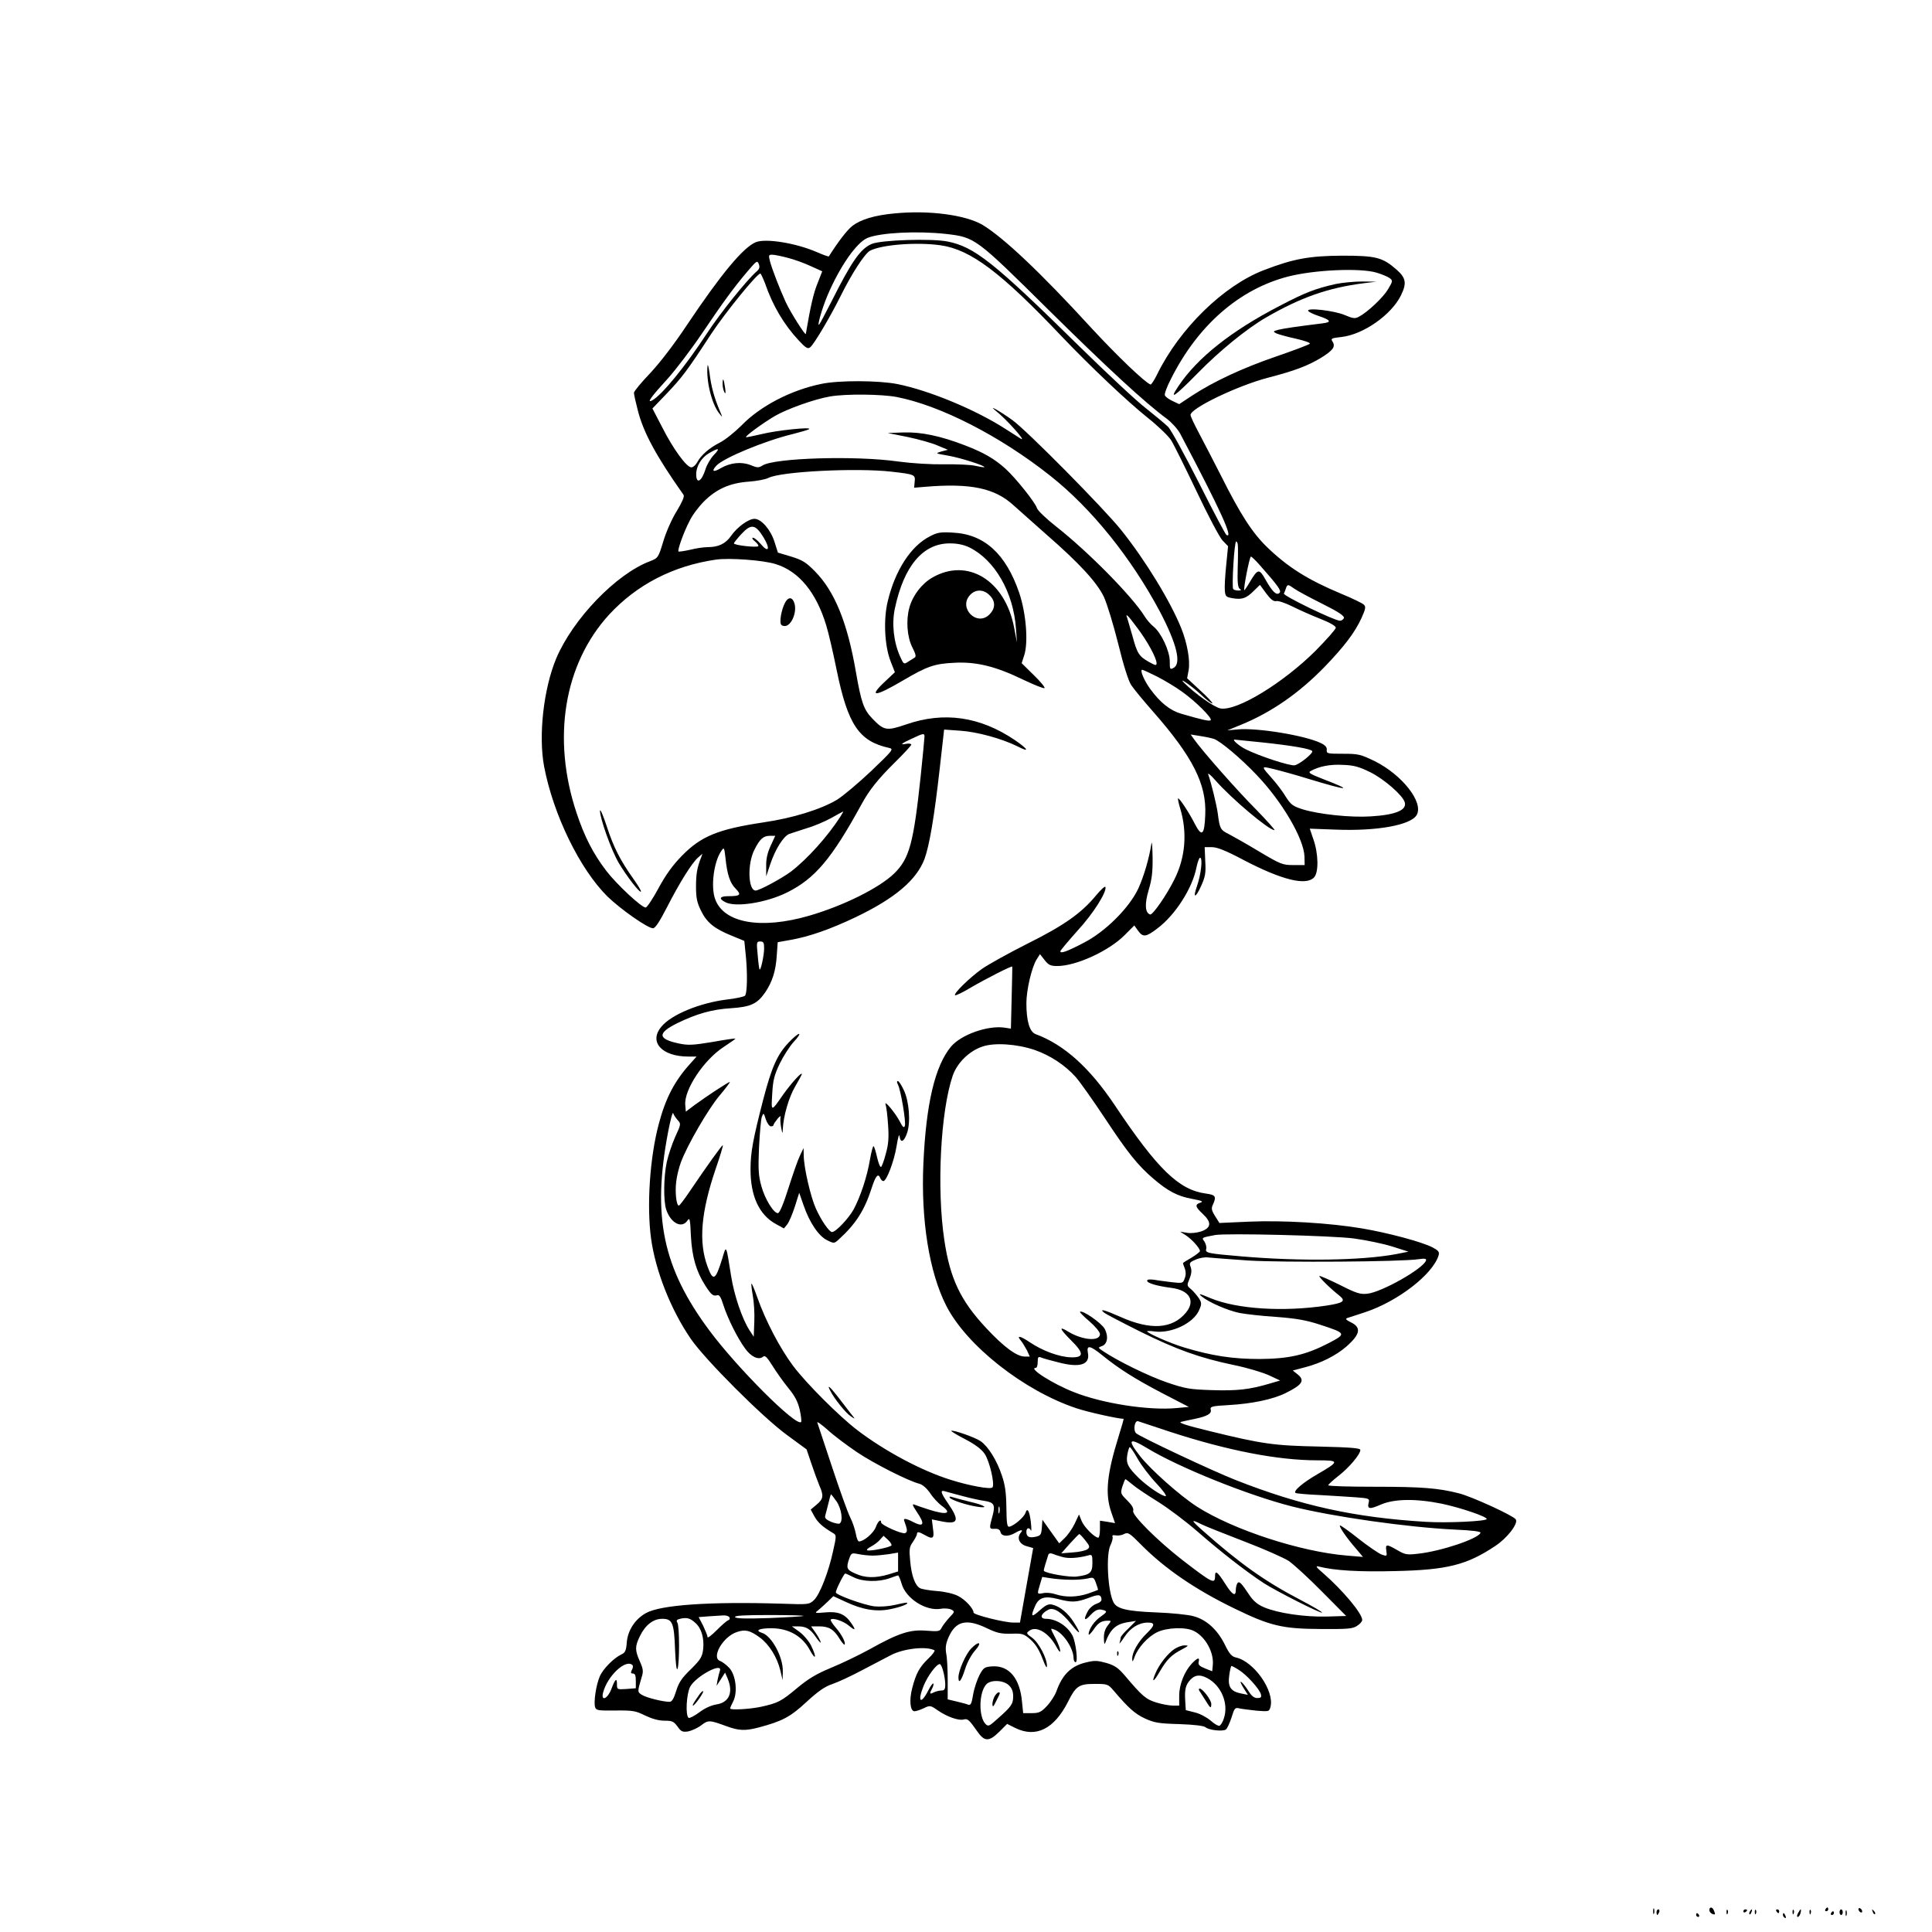 <?xml version="1.0" standalone="no"?>
<!DOCTYPE svg PUBLIC "-//W3C//DTD SVG 20010904//EN"
 "http://www.w3.org/TR/2001/REC-SVG-20010904/DTD/svg10.dtd">
<svg version="1.0" xmlns="http://www.w3.org/2000/svg"
 width="1024pt" height="1024pt" viewBox="0 0 1024 1024"
 preserveAspectRatio="xMidYMid meet">
<g transform="translate(0,1024) scale(0.1,-0.1)"
fill="#000000" stroke="none">
<path d="M4742 9109 c-107 -10 -179 -32 -224 -66 -28 -22 -75 -83 -125 -162
-1 -2 -30 8 -64 23 -111 48 -272 74 -324 52 -67 -29 -182 -167 -363 -437 -69
-104 -143 -200 -196 -257 -47 -49 -86 -96 -86 -104 0 -8 9 -49 20 -91 30 -120
99 -246 243 -450 6 -8 -8 -39 -35 -84 -25 -39 -57 -111 -72 -161 -27 -89 -28
-90 -72 -107 -179 -68 -407 -305 -496 -515 -67 -161 -95 -409 -64 -573 49
-256 189 -543 335 -688 71 -69 214 -169 242 -169 12 0 35 35 75 113 66 129
131 233 164 262 l23 20 -7 -20 c-21 -53 -27 -86 -27 -154 0 -59 5 -84 26 -127
31 -64 71 -96 162 -133 l68 -28 6 -59 c12 -106 10 -221 -3 -232 -7 -5 -51 -15
-98 -20 -141 -18 -291 -79 -344 -143 -69 -81 1 -159 143 -159 l43 0 -34 -38
c-83 -92 -130 -182 -166 -318 -48 -178 -65 -436 -41 -610 24 -172 105 -377
211 -531 75 -109 377 -412 508 -508 l105 -77 26 -77 c14 -42 33 -93 42 -115
24 -54 21 -71 -15 -101 l-31 -26 20 -37 c19 -33 43 -55 99 -88 17 -10 18 -14
0 -93 -24 -112 -71 -233 -102 -262 -25 -23 -29 -24 -167 -19 -385 12 -646 -6
-724 -50 -57 -32 -96 -91 -101 -156 -3 -42 -9 -54 -27 -62 -41 -19 -98 -76
-116 -117 -20 -47 -33 -135 -25 -163 6 -18 16 -19 109 -18 92 1 107 -2 157
-27 36 -17 71 -27 102 -27 41 0 49 -4 69 -31 19 -27 26 -30 56 -26 19 4 51 18
70 33 37 28 43 28 133 -5 66 -24 98 -26 171 -7 124 33 167 55 252 134 62 57
97 82 138 96 30 10 101 43 159 74 58 30 126 66 151 79 68 36 190 49 232 26 4
-3 -10 -22 -32 -43 -48 -46 -66 -80 -86 -157 -17 -64 -11 -123 12 -123 8 0 30
7 49 16 33 16 35 16 74 -11 49 -34 109 -55 136 -49 23 6 29 1 74 -63 38 -55
62 -55 116 -2 l42 42 44 -22 c109 -53 205 -5 278 138 42 85 59 96 142 96 67 0
71 -1 100 -35 81 -95 113 -123 166 -148 50 -23 73 -27 182 -30 83 -3 130 -9
140 -17 17 -15 89 -23 107 -12 7 4 20 33 30 63 16 52 19 55 43 49 14 -3 55 -8
91 -12 65 -5 66 -5 73 21 21 85 -88 240 -183 261 -23 5 -35 19 -60 70 -39 78
-97 131 -166 149 -27 8 -117 17 -198 20 -154 6 -207 19 -225 53 -31 59 -41
256 -16 304 8 17 13 36 11 43 -4 9 2 11 18 8 12 -2 32 1 44 8 20 10 29 4 90
-58 126 -127 287 -237 493 -337 191 -93 255 -108 458 -109 143 -1 170 1 193
17 15 9 27 23 27 31 0 34 -102 156 -205 246 -40 34 -45 42 -25 37 82 -21 213
-29 404 -24 275 6 380 32 531 133 64 42 123 119 109 141 -13 20 -231 120 -301
138 -109 28 -198 35 -445 35 -137 0 -248 3 -248 8 0 4 25 27 56 51 56 44 114
113 114 136 0 10 -54 14 -217 18 -241 5 -301 13 -582 82 -124 30 -169 45 -151
49 14 3 47 11 74 16 66 14 89 28 83 49 -4 16 6 19 97 24 122 7 233 30 301 64
89 44 103 67 61 100 l-24 19 64 17 c86 22 166 63 220 110 75 66 81 102 21 130
-22 11 -27 17 -17 21 8 3 51 17 95 31 173 57 360 201 390 302 5 18 -1 25 -33
42 -56 29 -236 77 -372 100 -170 29 -420 44 -601 36 l-156 -7 -23 37 c-19 30
-21 41 -11 61 19 43 14 51 -38 58 -142 19 -256 129 -481 466 -135 202 -270
323 -421 379 -32 12 -49 69 -49 164 0 71 29 193 55 233 l17 27 25 -32 c21 -26
31 -31 67 -31 99 0 272 79 356 163 l52 52 20 -28 c26 -36 42 -34 102 12 94 70
186 213 207 322 7 33 16 56 21 53 13 -8 3 -90 -18 -151 -23 -66 -8 -65 22 1
22 49 26 68 22 132 l-3 74 38 0 c28 0 74 -18 170 -69 201 -105 330 -137 372
-91 25 27 23 126 -4 202 l-19 56 136 -5 c221 -9 401 24 431 78 37 67 -77 212
-223 285 -75 36 -86 39 -168 39 -82 0 -88 1 -86 20 2 14 -7 25 -32 37 -83 40
-338 82 -440 72 l-55 -5 71 29 c162 66 309 168 445 308 105 109 160 182 195
258 22 49 24 60 13 71 -8 8 -62 34 -120 58 -177 74 -282 140 -392 246 -79 76
-143 175 -246 381 -41 80 -93 181 -117 226 -24 45 -44 87 -44 95 1 36 250 155
410 197 143 37 210 63 279 104 65 40 81 60 64 87 -11 17 -7 19 47 25 116 13
264 117 315 220 32 65 27 93 -23 137 -74 65 -109 74 -287 74 -175 -1 -259 -16
-417 -77 -212 -81 -446 -309 -565 -552 -15 -31 -31 -55 -35 -54 -30 11 -177
152 -312 298 -272 297 -465 479 -578 548 -90 53 -285 79 -466 61z m273 -109
c153 -18 156 -20 540 -400 315 -311 513 -494 630 -580 26 -20 58 -55 71 -80
215 -407 284 -560 244 -535 -5 3 -71 127 -145 275 -75 148 -148 281 -163 297
-15 15 -68 59 -117 98 -50 38 -209 187 -355 330 -453 446 -556 527 -698 555
-85 17 -354 8 -402 -13 -60 -26 -106 -92 -214 -307 -32 -63 -61 -117 -64 -120
-13 -14 13 80 43 152 65 154 155 283 213 307 69 28 263 38 417 21z m-30 -60
c160 -23 319 -142 645 -486 153 -160 344 -341 454 -429 53 -42 108 -95 123
-118 14 -22 75 -145 135 -271 61 -129 122 -244 138 -261 l29 -30 -10 -102 c-6
-56 -9 -117 -7 -135 3 -30 7 -33 43 -39 49 -8 71 0 111 40 l32 31 33 -45 c24
-32 39 -44 53 -41 10 3 49 -10 85 -28 36 -18 103 -48 149 -66 49 -19 82 -38
82 -47 0 -8 -48 -62 -107 -122 -172 -171 -417 -321 -504 -306 -33 6 -134 77
-194 137 -34 35 49 -24 92 -65 29 -28 56 -48 59 -45 2 3 -26 34 -65 69 l-69
64 8 43 c9 50 -7 142 -39 222 -57 142 -190 360 -318 520 -91 114 -503 531
-578 584 -62 45 -131 84 -90 51 58 -45 171 -172 135 -150 -8 5 -44 28 -80 51
-160 103 -404 204 -572 238 -99 20 -313 21 -406 1 -160 -33 -322 -117 -422
-220 -36 -36 -87 -77 -115 -91 -57 -29 -100 -67 -120 -105 -8 -14 -21 -26 -31
-26 -25 0 -97 99 -154 212 l-52 100 74 77 c82 86 111 124 236 316 76 115 244
322 262 322 3 0 14 -24 25 -52 41 -119 100 -218 178 -302 39 -42 49 -47 62
-36 21 18 103 156 160 270 61 123 128 225 156 241 61 32 246 47 374 29z m-812
-66 c33 -8 89 -28 123 -44 l62 -28 -25 -64 c-21 -51 -37 -120 -62 -268 -2 -11
-84 119 -107 170 -31 68 -70 168 -83 215 -8 32 -7 35 11 35 11 0 48 -7 81 -16z
m-162 -72 c-52 -45 -193 -220 -266 -332 -112 -171 -236 -323 -288 -352 -32
-17 -6 19 82 115 44 49 126 157 182 240 114 169 169 244 243 331 46 54 50 57
58 36 6 -16 3 -26 -11 -38z m3285 -7 c27 -8 58 -21 68 -28 19 -14 19 -16 -7
-60 -26 -44 -109 -122 -155 -146 -20 -11 -32 -9 -74 9 -56 24 -206 41 -194 22
3 -6 29 -18 56 -27 65 -22 70 -33 18 -39 -130 -16 -206 -27 -233 -34 -28 -8
-29 -9 -10 -19 11 -5 57 -18 103 -28 48 -11 79 -22 74 -27 -5 -5 -86 -36 -180
-68 -180 -62 -331 -133 -444 -207 l-68 -45 -36 17 c-19 9 -37 22 -40 30 -3 7
11 46 32 86 142 284 362 476 620 543 139 36 383 47 470 21z m-2544 -659 c232
-45 549 -207 815 -418 219 -173 429 -435 581 -720 89 -170 115 -275 72 -298
-19 -10 -20 -8 -20 35 0 55 -46 152 -86 184 -15 12 -36 36 -47 54 -64 104
-298 342 -470 477 -52 41 -98 85 -101 97 -8 28 -110 157 -167 209 -58 52 -114
85 -213 123 -132 51 -234 72 -328 69 l-83 -3 105 -21 c58 -12 129 -32 159 -45
l55 -23 -35 -9 c-33 -10 -32 -10 36 -22 65 -11 199 -54 192 -61 -1 -2 -23 2
-47 7 -25 6 -99 9 -165 8 -71 -1 -171 5 -245 15 -225 32 -655 19 -718 -21 -21
-13 -28 -13 -64 2 -49 19 -106 13 -157 -16 -40 -24 -52 -18 -25 12 36 41 261
134 408 169 43 11 81 22 85 26 11 12 -173 -7 -253 -27 -44 -10 -81 -18 -82
-16 -6 5 86 72 151 111 67 39 213 91 296 105 85 14 270 12 351 -3z m-969 -308
c-17 -18 -36 -51 -43 -73 -21 -68 -50 -84 -50 -28 0 42 28 88 68 111 53 31 61
27 25 -10z m942 -88 c124 -14 127 -16 123 -53 l-3 -32 60 5 c240 20 369 -7
469 -100 34 -30 111 -99 171 -152 177 -154 270 -256 306 -332 17 -37 51 -149
76 -249 27 -111 54 -196 68 -217 12 -19 64 -82 115 -140 212 -241 286 -387
278 -550 -4 -106 -18 -118 -54 -49 -30 60 -84 142 -90 137 -2 -2 3 -26 11 -52
39 -128 28 -262 -31 -378 -41 -83 -115 -189 -128 -185 -27 9 -30 55 -8 129 17
56 22 96 21 173 -1 55 -3 89 -6 75 -12 -79 -40 -174 -70 -240 -48 -102 -174
-228 -289 -287 -88 -46 -124 -59 -124 -45 0 4 41 53 90 108 85 92 157 207 149
233 -2 6 -24 -14 -49 -44 -77 -94 -170 -160 -365 -257 -99 -50 -207 -110 -240
-133 -66 -47 -152 -131 -143 -140 3 -3 41 15 84 41 75 44 216 116 219 111 1
-1 -1 -76 -3 -165 l-4 -164 -32 5 c-89 14 -233 -37 -286 -101 -85 -103 -132
-304 -146 -622 -13 -297 31 -573 121 -750 107 -211 411 -451 690 -544 59 -20
221 -56 250 -56 2 0 -10 -42 -26 -93 -62 -199 -73 -304 -39 -402 l20 -58 -40
7 -40 6 0 -45 c0 -25 -4 -45 -9 -45 -19 0 -74 55 -88 88 l-14 35 -23 -49 c-13
-27 -37 -61 -53 -76 l-29 -28 -45 63 -44 62 -3 -42 c-3 -37 -6 -42 -32 -48
-36 -8 -50 0 -50 26 0 21 15 26 24 7 3 -7 3 12 0 42 -7 61 -19 83 -29 51 -7
-22 -59 -67 -85 -73 -12 -2 -15 15 -16 102 -1 79 -7 121 -24 170 -26 79 -72
153 -112 181 -28 20 -148 62 -156 55 -2 -2 32 -23 75 -45 52 -27 86 -53 102
-77 26 -38 55 -163 41 -178 -11 -11 -122 9 -223 41 -153 48 -346 151 -492 262
-97 74 -272 249 -341 341 -69 92 -146 238 -190 363 -15 43 -29 76 -31 73 -2
-2 1 -30 7 -63 6 -32 10 -94 8 -138 l-3 -80 -23 35 c-39 61 -81 185 -97 287
-27 170 -25 166 -47 92 -36 -116 -48 -123 -78 -42 -48 130 -35 287 43 517 24
69 41 126 38 126 -6 -1 -81 -105 -177 -247 -27 -40 -52 -73 -56 -73 -13 0 -21
71 -14 126 3 30 15 77 25 104 35 93 144 280 203 351 33 39 58 72 56 74 -3 3
-117 -71 -188 -123 l-45 -34 -3 36 c-7 80 99 239 204 307 35 23 63 43 62 44
-2 2 -57 -6 -123 -18 -103 -17 -128 -18 -176 -8 -114 24 -116 55 -9 108 103
50 184 73 283 79 106 7 140 23 182 83 38 56 57 114 62 197 l5 70 67 12 c98 17
211 56 349 122 206 99 320 196 362 307 26 71 52 223 81 482 l23 204 85 -6 c91
-6 221 -42 304 -83 66 -34 59 -17 -15 34 -184 124 -375 152 -576 82 -103 -35
-117 -33 -179 32 -45 47 -58 83 -87 249 -45 261 -113 426 -217 531 -47 48 -67
60 -126 78 l-70 21 -18 57 c-20 64 -70 122 -106 122 -32 0 -92 -44 -124 -90
-29 -42 -67 -60 -124 -60 -20 0 -62 -6 -93 -14 -32 -7 -59 -11 -62 -9 -6 7 27
101 59 162 14 30 49 76 76 103 66 66 138 98 237 105 42 3 90 12 105 20 67 34
465 54 652 33z m-677 -350 c37 -62 25 -83 -18 -31 -15 17 -32 31 -39 31 -7 0
-3 -9 10 -19 13 -11 21 -22 18 -26 -9 -8 -129 5 -129 15 0 4 18 26 39 49 53
57 75 53 119 -19z m2513 -42 c1 -13 1 -67 -1 -122 -2 -74 1 -100 11 -107 10
-6 8 -9 -8 -9 -12 0 -24 4 -27 8 -8 14 6 252 16 252 4 0 9 -10 9 -22z m115
-102 c98 -111 117 -137 106 -148 -16 -16 -38 5 -74 69 -34 61 -41 60 -85 -14
-14 -24 -27 -43 -28 -41 -6 6 28 178 35 178 4 0 25 -20 46 -44z m-2564 4 c122
-38 214 -149 267 -324 12 -38 37 -146 56 -240 59 -287 118 -375 277 -410 26
-6 22 -11 -96 -124 -68 -64 -149 -132 -180 -151 -86 -51 -233 -97 -391 -120
-239 -36 -329 -73 -430 -176 -50 -51 -86 -101 -125 -173 -30 -56 -61 -102 -68
-102 -22 0 -154 123 -209 195 -70 92 -115 180 -157 306 -132 395 -67 789 172
1051 148 160 340 259 567 292 72 10 251 -3 317 -24z m2748 -130 c15 -11 82
-47 148 -80 88 -44 119 -65 115 -76 -3 -7 -12 -14 -21 -14 -29 0 -303 133
-297 144 3 6 8 19 11 29 8 21 10 21 44 -3z m-832 -208 c55 -73 102 -160 102
-187 0 -14 -5 -13 -41 7 -52 29 -62 45 -87 138 -12 41 -24 83 -27 93 -13 32 3
17 53 -51z m105 -258 c39 -20 99 -56 132 -80 72 -51 162 -141 152 -151 -7 -7
-42 1 -156 34 -59 17 -112 59 -165 132 -32 44 -56 101 -42 101 4 0 39 -16 79
-36z m-1233 -318 c0 -8 -9 -102 -20 -208 -38 -358 -60 -439 -141 -518 -80 -77
-269 -171 -452 -224 -253 -73 -449 -39 -496 87 -25 65 -8 201 33 258 13 20 15
17 21 -37 9 -89 24 -135 55 -165 31 -32 24 -39 -41 -39 -44 0 -51 -13 -16 -31
53 -30 219 -4 329 51 147 73 236 178 393 465 42 77 86 133 179 225 47 46 86
89 86 93 0 5 -11 7 -25 5 -38 -8 -30 1 28 27 61 29 67 30 67 11z m1533 -12
c33 -10 145 -104 228 -192 135 -141 250 -338 253 -432 l1 -45 -60 0 c-57 0
-67 4 -180 71 -66 40 -139 81 -162 93 -44 22 -48 28 -58 106 -6 47 -35 165
-51 210 -4 11 13 -2 37 -30 87 -99 283 -264 314 -265 5 0 -38 48 -96 108 -99
99 -285 310 -329 372 l-19 27 50 -8 c27 -4 60 -11 72 -15z m258 -19 c159 -17
257 -34 264 -46 7 -10 -64 -68 -92 -75 -22 -6 -190 49 -261 85 -34 17 -73 51
-59 51 3 0 69 -7 148 -15z m572 -158 c74 -37 170 -121 182 -158 14 -42 -46
-68 -180 -76 -106 -7 -273 11 -359 37 -54 17 -64 25 -91 67 -16 27 -46 66 -65
88 -69 78 -69 75 0 59 33 -8 118 -31 188 -53 211 -64 241 -64 74 0 -69 27 -80
34 -66 42 45 25 103 37 172 33 58 -2 86 -10 145 -39z m-2808 -234 c-68 -106
-175 -225 -262 -292 -48 -36 -168 -101 -188 -101 -40 0 -45 142 -6 217 28 56
47 73 81 73 l29 0 -24 -52 c-17 -37 -25 -70 -24 -108 l0 -55 22 66 c27 79 69
146 100 159 12 4 54 18 92 30 39 11 97 36 130 54 33 19 62 34 64 35 2 0 -5
-11 -14 -26z m-405 -700 c0 -36 -18 -119 -24 -111 -2 1 -7 36 -10 76 -7 68 -6
72 13 72 18 0 21 -6 21 -37z m1434 -538 c83 -29 162 -81 218 -144 22 -25 92
-124 155 -219 121 -183 173 -248 257 -320 76 -65 127 -92 203 -106 53 -10 63
-14 46 -20 -31 -10 -29 -22 13 -61 47 -44 44 -73 -10 -92 -23 -7 -55 -11 -75
-7 l-36 6 31 -20 c31 -20 74 -68 74 -83 0 -4 -20 -20 -45 -35 -25 -14 -45 -27
-45 -29 0 -2 4 -15 10 -29 6 -17 6 -35 -1 -52 -9 -26 -12 -26 -67 -20 -31 4
-74 9 -94 13 -25 3 -38 2 -38 -5 0 -13 52 -28 128 -38 97 -12 130 -69 77 -132
-72 -86 -187 -93 -346 -22 -88 39 -115 45 -86 22 7 -6 91 -50 187 -98 196 -97
318 -141 500 -179 69 -14 152 -39 185 -54 l60 -28 -58 -17 c-105 -31 -170 -38
-302 -34 -119 4 -140 7 -240 41 -99 34 -262 114 -339 166 -27 18 -27 19 -7 26
30 9 38 51 16 92 -17 31 -119 102 -131 90 -2 -2 20 -25 51 -51 31 -27 55 -56
55 -67 0 -40 -92 -33 -168 13 -52 32 -47 16 14 -45 71 -70 70 -93 -1 -91 -61
2 -149 34 -217 80 -52 35 -73 38 -46 7 8 -10 22 -33 31 -50 l15 -33 -27 0
c-42 0 -112 52 -204 151 -136 145 -192 263 -222 467 -41 273 -20 683 45 872
24 67 86 129 157 153 63 22 183 14 277 -18z m-1893 -371 c19 -20 19 -22 -12
-89 -17 -38 -37 -98 -45 -134 -17 -80 -18 -206 -3 -252 24 -72 82 -102 112
-59 13 19 15 10 19 -82 6 -110 28 -187 77 -263 31 -48 41 -56 62 -50 11 4 20
-9 33 -52 23 -71 74 -174 115 -230 32 -45 72 -63 95 -44 10 9 21 -1 49 -46 20
-32 57 -85 84 -118 37 -45 52 -75 62 -118 7 -32 10 -61 7 -64 -26 -26 -339
287 -486 485 -248 333 -304 605 -219 1052 12 63 24 108 27 100 2 -8 13 -24 23
-36z m3584 -628 c66 -9 158 -28 205 -43 l85 -27 -65 -13 c-183 -34 -505 -39
-820 -12 -177 15 -193 18 -187 39 3 10 -2 28 -9 39 -16 22 -17 21 56 35 56 11
619 -3 735 -18z m-558 -117 c181 -11 809 -7 902 7 34 5 42 3 39 -7 -14 -43
-235 -168 -311 -176 -37 -4 -58 2 -146 47 -57 28 -105 49 -108 47 -4 -5 53
-62 107 -105 34 -28 21 -38 -70 -52 -228 -34 -472 -19 -613 39 -62 26 -68 27
-47 9 36 -30 136 -74 200 -87 30 -6 118 -16 195 -21 108 -8 161 -18 231 -41
141 -46 141 -48 46 -98 -122 -63 -211 -83 -367 -84 -141 0 -252 17 -395 60
-75 22 -200 77 -200 87 0 2 18 2 39 -1 90 -12 208 44 237 114 14 31 13 38 -1
61 -10 15 -28 36 -41 48 -24 19 -24 21 -9 57 10 25 12 43 6 61 -9 22 -6 26 27
40 20 9 51 14 67 11 17 -2 112 -9 212 -16z m-775 -502 c89 -72 171 -124 318
-201 l141 -73 -65 -6 c-146 -14 -392 24 -543 84 -113 44 -246 129 -203 129 6
0 10 14 10 31 0 26 3 30 18 24 9 -4 51 -16 92 -26 114 -30 169 -12 156 51 -8
43 12 39 76 -13z m-1301 -513 c92 -62 275 -154 331 -168 17 -4 39 -23 58 -50
16 -25 44 -54 60 -66 59 -42 29 -52 -67 -21 -32 10 -66 22 -76 26 -14 6 -11
-3 12 -38 46 -67 38 -84 -23 -52 -35 18 -50 19 -43 3 17 -47 18 -58 4 -64 -17
-6 -127 43 -127 57 0 21 -17 6 -28 -25 -12 -32 -64 -76 -89 -76 -6 0 -13 18
-17 41 -4 22 -17 62 -30 87 -13 26 -56 146 -96 267 -40 121 -75 227 -78 235
-3 8 21 -9 54 -38 32 -30 102 -82 155 -118z m1661 107 c304 -99 570 -151 780
-151 119 0 119 -5 0 -74 -78 -45 -130 -90 -115 -99 4 -3 62 -8 128 -11 66 -4
153 -9 192 -12 70 -5 73 -7 67 -29 -8 -34 5 -36 66 -9 71 30 184 32 322 4 99
-21 238 -68 238 -81 0 -12 -208 -22 -323 -15 -378 23 -661 85 -1009 222 -122
48 -509 230 -527 248 -16 17 -7 70 12 63 7 -2 82 -27 169 -56z m-121 -87 c168
-102 536 -250 769 -309 215 -54 610 -110 858 -122 93 -4 141 -10 139 -17 -10
-31 -209 -98 -331 -111 -59 -7 -69 -5 -110 19 -57 33 -64 33 -58 -4 4 -29 3
-29 -24 -20 -16 6 -72 44 -124 85 -51 41 -96 72 -98 70 -6 -6 36 -67 85 -123
l37 -44 -84 7 c-246 20 -602 136 -795 259 -89 57 -246 196 -303 269 -69 88
-58 100 39 41z m-51 -56 c19 -34 64 -93 99 -130 35 -37 57 -68 49 -68 -20 0
-96 52 -141 95 -59 58 -70 79 -62 125 4 22 10 40 13 40 4 0 23 -28 42 -62z
m-28 -136 c18 -16 78 -56 133 -90 55 -34 152 -107 215 -162 118 -103 252 -208
350 -272 66 -42 300 -161 307 -155 2 3 -49 33 -114 67 -190 99 -324 195 -519
368 -63 56 -64 62 -6 33 20 -10 123 -51 227 -91 105 -40 210 -87 235 -103 25
-17 104 -89 175 -161 l130 -131 -103 -3 c-118 -3 -259 18 -332 49 -34 14 -57
34 -76 62 -46 69 -56 79 -66 65 -4 -7 -8 -23 -8 -35 0 -37 -18 -27 -55 31 -42
66 -55 76 -55 42 0 -44 -14 -37 -175 87 -132 103 -266 237 -259 259 4 13 -6
30 -31 55 -36 36 -37 38 -26 75 7 21 14 38 16 38 2 0 19 -13 37 -28z m-902
-61 c41 -11 94 -23 118 -26 51 -8 58 -21 43 -78 -19 -68 -19 -72 11 -70 18 1
28 -4 31 -18 6 -23 41 -25 77 -4 32 19 46 19 30 1 -22 -27 -8 -60 31 -71 l35
-10 -35 -197 -35 -198 -35 0 c-47 0 -211 41 -211 53 0 21 -44 69 -82 88 -23
12 -69 23 -111 26 -40 3 -80 10 -90 15 -27 14 -46 66 -53 146 -6 62 -4 74 15
100 11 17 21 35 21 41 0 14 10 13 40 -4 45 -26 53 -20 45 33 l-6 49 49 -10
c92 -19 100 3 36 96 -38 55 -42 71 -16 63 9 -3 51 -14 92 -25z m-666 -29 c26
-38 36 -105 16 -117 -5 -3 -25 1 -45 9 -27 12 -35 20 -31 33 3 10 10 39 17 66
6 26 12 47 14 47 1 0 14 -17 29 -38z m863 -59 c-3 -10 -5 -4 -5 12 0 17 2 24
5 18 2 -7 2 -21 0 -30z m455 -147 c24 -30 26 -36 12 -47 -9 -7 -43 -15 -77
-17 l-62 -5 45 51 c25 27 47 50 50 51 3 1 17 -14 32 -33z m-1027 -27 c-7 -10
-112 -32 -128 -26 -6 2 2 11 18 19 17 9 39 25 49 37 l19 21 23 -21 c13 -12 21
-25 19 -30z m-100 -54 c22 0 61 4 88 8 l47 8 0 -50 0 -50 -52 -16 c-69 -20
-124 -19 -175 5 -46 20 -49 29 -32 79 11 30 13 31 48 24 20 -4 54 -8 76 -8z
m1005 -7 c32 -10 86 -6 138 8 20 6 22 3 22 -39 0 -53 -12 -64 -83 -73 -36 -5
-161 16 -174 30 -2 1 2 18 8 37 6 19 13 40 15 48 3 8 11 10 22 6 9 -4 33 -12
52 -17z m-1105 -108 c47 -24 131 -26 190 -5 22 8 42 15 45 15 3 0 12 -20 19
-45 23 -78 128 -145 207 -132 20 4 46 1 56 -4 19 -10 19 -12 -10 -42 -16 -18
-35 -42 -41 -54 -10 -20 -16 -21 -81 -16 -86 7 -146 -12 -300 -98 -58 -32
-150 -76 -206 -99 -77 -32 -119 -57 -179 -107 -85 -71 -101 -79 -190 -99 -60
-13 -165 -19 -165 -9 0 4 7 20 16 37 25 49 14 142 -22 179 -15 16 -36 31 -46
35 -51 16 13 130 88 154 44 15 69 9 121 -29 49 -36 92 -104 109 -175 l12 -51
1 47 c2 75 -59 187 -109 203 -41 13 -18 25 48 25 91 0 164 -41 204 -115 32
-59 38 -41 7 23 -12 24 -40 57 -62 73 l-40 29 32 0 c43 0 66 -13 96 -58 14
-20 25 -32 25 -27 0 6 -11 27 -25 48 l-26 37 43 0 c51 0 78 -16 108 -66 12
-19 24 -33 26 -31 9 9 -16 56 -47 91 -17 20 -29 39 -26 42 11 11 68 -8 97 -33
35 -29 38 -23 9 18 -32 45 -67 59 -135 53 -55 -5 -58 -4 -39 10 11 9 34 30 51
46 l31 30 65 -30 c89 -42 164 -54 236 -39 55 11 97 27 90 34 -2 2 -30 -3 -63
-11 -36 -8 -80 -11 -110 -8 -57 7 -205 61 -205 74 0 14 43 100 50 100 3 0 23
-9 45 -20z m1150 -13 c33 -1 74 3 91 7 29 7 32 6 43 -25 6 -17 11 -33 11 -35
0 -1 -24 -10 -52 -20 -60 -20 -121 -21 -173 -4 -20 7 -50 10 -66 6 -33 -6 -33
-7 -17 46 l12 40 45 -7 c25 -4 73 -8 106 -8z m163 -101 c2 -11 -7 -20 -28 -27
-17 -6 -37 -24 -45 -40 -24 -45 -17 -54 14 -20 29 31 45 36 76 25 13 -5 9 -11
-19 -31 -35 -23 -66 -68 -66 -95 0 -7 11 4 25 23 25 38 43 49 77 49 19 0 19 0
-1 -26 -14 -18 -21 -40 -20 -68 0 -22 3 -34 6 -26 28 76 57 103 126 113 l38 6
-40 -40 c-23 -21 -41 -43 -41 -48 0 -5 -3 -18 -6 -28 -4 -10 8 4 25 30 32 49
77 77 125 77 39 0 38 -14 -5 -56 -46 -44 -79 -102 -78 -136 0 -19 3 -17 13 11
18 49 70 106 119 130 52 25 153 29 196 6 61 -31 106 -114 99 -181 l-3 -32 -38
15 c-30 12 -37 20 -34 34 7 27 -5 24 -36 -8 -39 -42 -67 -111 -67 -170 l0 -53
-33 0 c-18 0 -58 7 -87 16 -56 17 -76 34 -168 143 -35 41 -54 54 -98 67 -47
13 -63 14 -107 3 -79 -18 -127 -65 -158 -154 -8 -21 -30 -56 -50 -77 -31 -33
-42 -38 -81 -38 l-45 0 -6 59 c-11 125 -68 194 -157 189 -41 -3 -47 -6 -68
-45 -12 -23 -28 -69 -34 -103 -8 -50 -13 -60 -27 -55 -9 4 -37 11 -62 17 l-46
11 0 101 c0 56 -3 120 -8 142 -5 32 -2 53 13 87 38 86 95 99 203 47 54 -26 75
-30 129 -29 60 2 66 0 103 -32 26 -24 45 -54 62 -99 16 -42 24 -56 24 -40 1
40 -44 125 -79 150 -31 22 -32 24 -14 37 38 28 105 -13 144 -87 29 -53 24 -11
-5 46 -30 58 -29 55 -7 47 46 -16 101 -98 102 -150 0 -13 5 -23 11 -23 14 0 1
105 -16 140 -27 52 -87 90 -141 90 -35 0 -29 27 12 48 28 15 71 -12 123 -78
48 -60 54 -54 12 12 -31 49 -72 83 -113 93 -21 5 -34 -1 -67 -30 -44 -40 -50
-35 -26 20 20 48 51 58 122 40 73 -19 97 -18 158 4 57 22 69 21 73 -3z m-1972
-98 c4 -7 1 -14 -7 -16 -8 -3 -35 -27 -61 -53 -27 -27 -48 -43 -48 -36 0 8
-11 34 -23 60 l-24 46 51 4 c28 2 63 4 78 5 15 1 30 -3 34 -10z m393 7 c-3 -2
-84 -7 -181 -11 -123 -4 -178 -3 -182 5 -5 8 47 11 180 11 103 0 185 -2 183
-5z m-572 -38 c31 -28 46 -81 40 -137 -5 -42 -13 -55 -65 -107 -48 -46 -64
-70 -78 -115 -13 -42 -23 -58 -35 -58 -35 0 -124 22 -147 37 -24 15 -24 16 -1
94 10 30 8 44 -10 84 -26 59 -26 78 0 132 29 60 71 93 119 93 54 0 63 -21 68
-165 3 -73 8 -112 13 -100 11 29 11 227 -1 245 -7 12 -3 16 18 21 34 7 51 2
79 -24z m-334 -223 c3 -4 2 -15 -4 -25 -7 -15 -6 -19 6 -19 11 0 15 -11 15
-39 l0 -39 -50 -4 c-49 -3 -50 -3 -50 26 0 36 -10 27 -30 -27 -19 -50 -55 -67
-44 -20 22 89 121 183 157 147z m1646 -31 c6 -21 11 -53 11 -70 0 -27 -4 -33
-21 -33 -11 0 -29 -5 -40 -10 -22 -12 -24 -7 -8 22 6 11 8 22 6 25 -3 3 -15
-13 -26 -35 -41 -80 -60 -63 -26 22 22 54 68 116 86 116 5 0 13 -17 18 -37z
m1567 6 c40 -24 110 -101 117 -129 4 -16 0 -20 -19 -20 -17 0 -31 11 -48 39
-14 22 -31 43 -38 47 -6 4 -1 -10 12 -31 l24 -38 -35 7 c-56 11 -72 35 -64 95
4 28 9 51 12 51 3 0 21 -9 39 -21z m-2751 -6 c-3 -10 -9 -31 -12 -48 l-5 -30
23 35 22 35 13 -30 c32 -75 9 -129 -60 -139 -28 -5 -61 -20 -90 -42 -26 -19
-51 -32 -56 -29 -18 11 -12 127 8 165 31 57 177 134 157 83z m2583 -37 c75
-39 115 -135 89 -213 -6 -20 -17 -38 -24 -40 -6 -2 -27 10 -47 28 -20 17 -57
37 -84 43 l-47 12 -3 49 c-4 61 2 85 28 113 24 25 50 28 88 8z m-1051 -38 c16
-15 23 -33 23 -59 0 -40 -9 -54 -83 -119 -43 -39 -49 -42 -63 -28 -38 38 -36
167 3 210 23 26 90 24 120 -4z"/>
<path d="M3750 8300 c-8 -77 22 -201 62 -251 19 -24 19 -24 2 16 -30 72 -45
129 -53 195 -5 36 -10 54 -11 40z"/>
<path d="M3830 8204 c0 -16 5 -36 10 -44 6 -10 7 -2 3 25 -7 49 -13 58 -13 19z"/>
<path d="M7081 8735 c-107 -24 -161 -44 -300 -117 -255 -132 -434 -274 -534
-423 -54 -80 -24 -60 101 67 114 117 260 236 362 295 183 106 329 158 520 182
l65 8 -75 1 c-41 0 -104 -6 -139 -13z"/>
<path d="M4930 7398 c-102 -51 -186 -181 -225 -346 -23 -95 -17 -233 15 -316
l23 -59 -52 -49 c-91 -85 -55 -83 96 6 126 74 165 88 268 93 117 7 221 -18
367 -89 59 -28 111 -49 114 -45 4 4 -22 35 -57 69 l-64 63 13 40 c23 68 11
223 -26 333 -71 207 -185 311 -352 319 -63 4 -82 1 -120 -19z m207 -59 c135
-66 235 -238 248 -433 l5 -71 -15 79 c-48 250 -247 372 -433 265 -56 -32 -104
-94 -122 -159 -19 -67 -12 -156 15 -210 19 -37 22 -51 12 -56 -6 -4 -22 -14
-35 -22 -21 -14 -23 -13 -42 30 -34 77 -44 173 -27 253 48 226 149 345 291
345 40 0 74 -7 103 -21z m108 -254 c32 -31 32 -69 -1 -102 -66 -66 -167 35
-102 104 29 31 72 30 103 -2z"/>
<path d="M4178 4712 c-59 -63 -88 -129 -132 -297 -54 -209 -68 -282 -68 -370
-1 -143 45 -244 135 -293 l42 -23 17 21 c10 12 28 55 41 95 l23 73 23 -66 c32
-93 81 -165 126 -186 36 -18 37 -17 62 6 89 81 135 153 173 271 21 66 35 81
46 52 4 -8 10 -15 16 -15 17 0 57 105 70 185 8 49 14 69 16 52 5 -38 24 -29
40 19 19 56 11 167 -18 227 -12 26 -26 47 -31 47 -6 0 -6 -7 0 -18 15 -27 44
-200 37 -219 -5 -13 -11 -8 -27 23 -23 45 -86 120 -75 89 4 -11 10 -59 13
-108 5 -66 2 -103 -12 -152 -9 -36 -21 -67 -25 -70 -5 -3 -14 20 -21 50 -7 31
-15 58 -19 60 -3 2 -12 -30 -19 -71 -15 -90 -50 -196 -87 -265 -27 -48 -94
-119 -114 -119 -15 0 -57 61 -85 123 -28 61 -64 216 -65 282 l-1 40 -19 -40
c-11 -22 -38 -100 -61 -172 -26 -83 -47 -133 -56 -133 -23 0 -70 77 -88 145
-15 54 -17 89 -12 204 4 76 10 149 15 162 9 22 10 22 21 -14 7 -20 19 -37 27
-37 8 0 14 3 14 8 0 4 10 18 21 32 12 14 19 18 16 10 -2 -9 -1 -33 3 -55 7
-36 8 -37 9 -10 3 70 33 172 66 227 19 33 35 62 35 65 0 14 -55 -47 -98 -107
-66 -95 -65 -95 -59 3 4 73 11 99 40 160 19 39 52 91 74 115 22 23 34 42 28
42 -7 0 -32 -21 -57 -48z"/>
<path d="M4401 2868 c21 -42 83 -119 109 -135 25 -17 25 -17 -3 18 -15 19 -45
58 -67 87 -43 55 -59 67 -39 30z"/>
<path d="M4155 7033 c-9 -21 -17 -54 -18 -73 -2 -29 2 -36 19 -38 37 -5 72 76
53 125 -13 34 -37 28 -54 -14z"/>
<path d="M3180 5943 c0 -41 59 -207 99 -276 43 -72 111 -160 118 -153 3 3 -15
33 -40 68 -70 99 -104 165 -141 278 -19 58 -35 95 -36 83z"/>
<path d="M5034 2302 c8 -13 88 -39 146 -48 65 -10 40 8 -38 26 -37 9 -78 20
-91 24 -15 5 -21 5 -17 -2z"/>
<path d="M5147 1502 c-29 -30 -67 -117 -67 -152 0 -38 15 -20 35 43 11 36 34
78 54 100 39 44 19 52 -22 9z"/>
<path d="M6225 1500 c-35 -23 -81 -81 -101 -129 -23 -54 -9 -47 24 11 36 62
62 88 117 116 35 19 37 21 15 21 -14 1 -38 -8 -55 -19z"/>
<path d="M5921 1474 c0 -11 3 -14 6 -6 3 7 2 16 -1 19 -3 4 -6 -2 -5 -13z"/>
<path d="M3703 1253 c-27 -38 -35 -53 -30 -53 9 0 59 71 54 76 -3 3 -14 -7
-24 -23z"/>
<path d="M6357 1278 c5 -7 19 -30 32 -50 26 -43 31 -46 31 -19 0 21 -46 81
-61 81 -6 0 -6 -6 -2 -12z"/>
<path d="M5272 1250 c-6 -11 -12 -30 -12 -42 1 -19 5 -15 20 16 23 45 23 46
12 46 -4 0 -13 -9 -20 -20z"/>
<path d="M8762 110 c0 -14 2 -19 5 -12 2 6 2 18 0 25 -3 6 -5 1 -5 -13z"/>
<path d="M9060 116 c0 -8 7 -16 15 -20 17 -6 18 -4 9 18 -8 20 -24 21 -24 2z"/>
<path d="M9675 120 c-3 -5 -1 -10 4 -10 6 0 11 5 11 10 0 6 -2 10 -4 10 -3 0
-8 -4 -11 -10z"/>
<path d="M9850 121 c0 -5 5 -13 10 -16 6 -3 10 -2 10 4 0 5 -4 13 -10 16 -5 3
-10 2 -10 -4z"/>
<path d="M8780 105 c0 -8 2 -15 4 -15 2 0 6 7 10 15 3 8 1 15 -4 15 -6 0 -10
-7 -10 -15z"/>
<path d="M9151 104 c0 -11 3 -14 6 -6 3 7 2 16 -1 19 -3 4 -6 -2 -5 -13z"/>
<path d="M9240 109 c0 -5 5 -7 10 -4 6 3 10 8 10 11 0 2 -4 4 -10 4 -5 0 -10
-5 -10 -11z"/>
<path d="M9275 109 c-4 -6 -5 -12 -2 -15 2 -3 7 2 10 11 7 17 1 20 -8 4z"/>
<path d="M9301 104 c0 -11 3 -14 6 -6 3 7 2 16 -1 19 -3 4 -6 -2 -5 -13z"/>
<path d="M9415 110 c3 -5 8 -10 11 -10 2 0 4 5 4 10 0 6 -5 10 -11 10 -5 0 -7
-4 -4 -10z"/>
<path d="M9501 104 c0 -11 3 -14 6 -6 3 7 2 16 -1 19 -3 4 -6 -2 -5 -13z"/>
<path d="M9530 100 c-6 -11 -7 -20 -2 -20 6 0 12 9 15 20 3 11 3 20 1 20 -2 0
-8 -9 -14 -20z"/>
<path d="M9591 104 c0 -11 3 -14 6 -6 3 7 2 16 -1 19 -3 4 -6 -2 -5 -13z"/>
<path d="M9750 105 c0 -8 4 -15 8 -15 5 0 9 7 9 15 0 8 -4 15 -9 15 -4 0 -8
-7 -8 -15z"/>
<path d="M9782 100 c0 -14 2 -19 5 -12 2 6 2 18 0 25 -3 6 -5 1 -5 -13z"/>
<path d="M9926 107 c3 -10 9 -15 12 -12 3 3 0 11 -7 18 -10 9 -11 8 -5 -6z"/>
<path d="M9705 100 c-3 -5 -1 -10 4 -10 6 0 11 5 11 10 0 6 -2 10 -4 10 -3 0
-8 -4 -11 -10z"/>
<path d="M8990 90 c0 -5 5 -10 11 -10 5 0 7 5 4 10 -3 6 -8 10 -11 10 -2 0 -4
-4 -4 -10z"/>
<path d="M9450 91 c0 -6 4 -13 10 -16 6 -3 7 1 4 9 -7 18 -14 21 -14 7z"/>
</g>
</svg>

